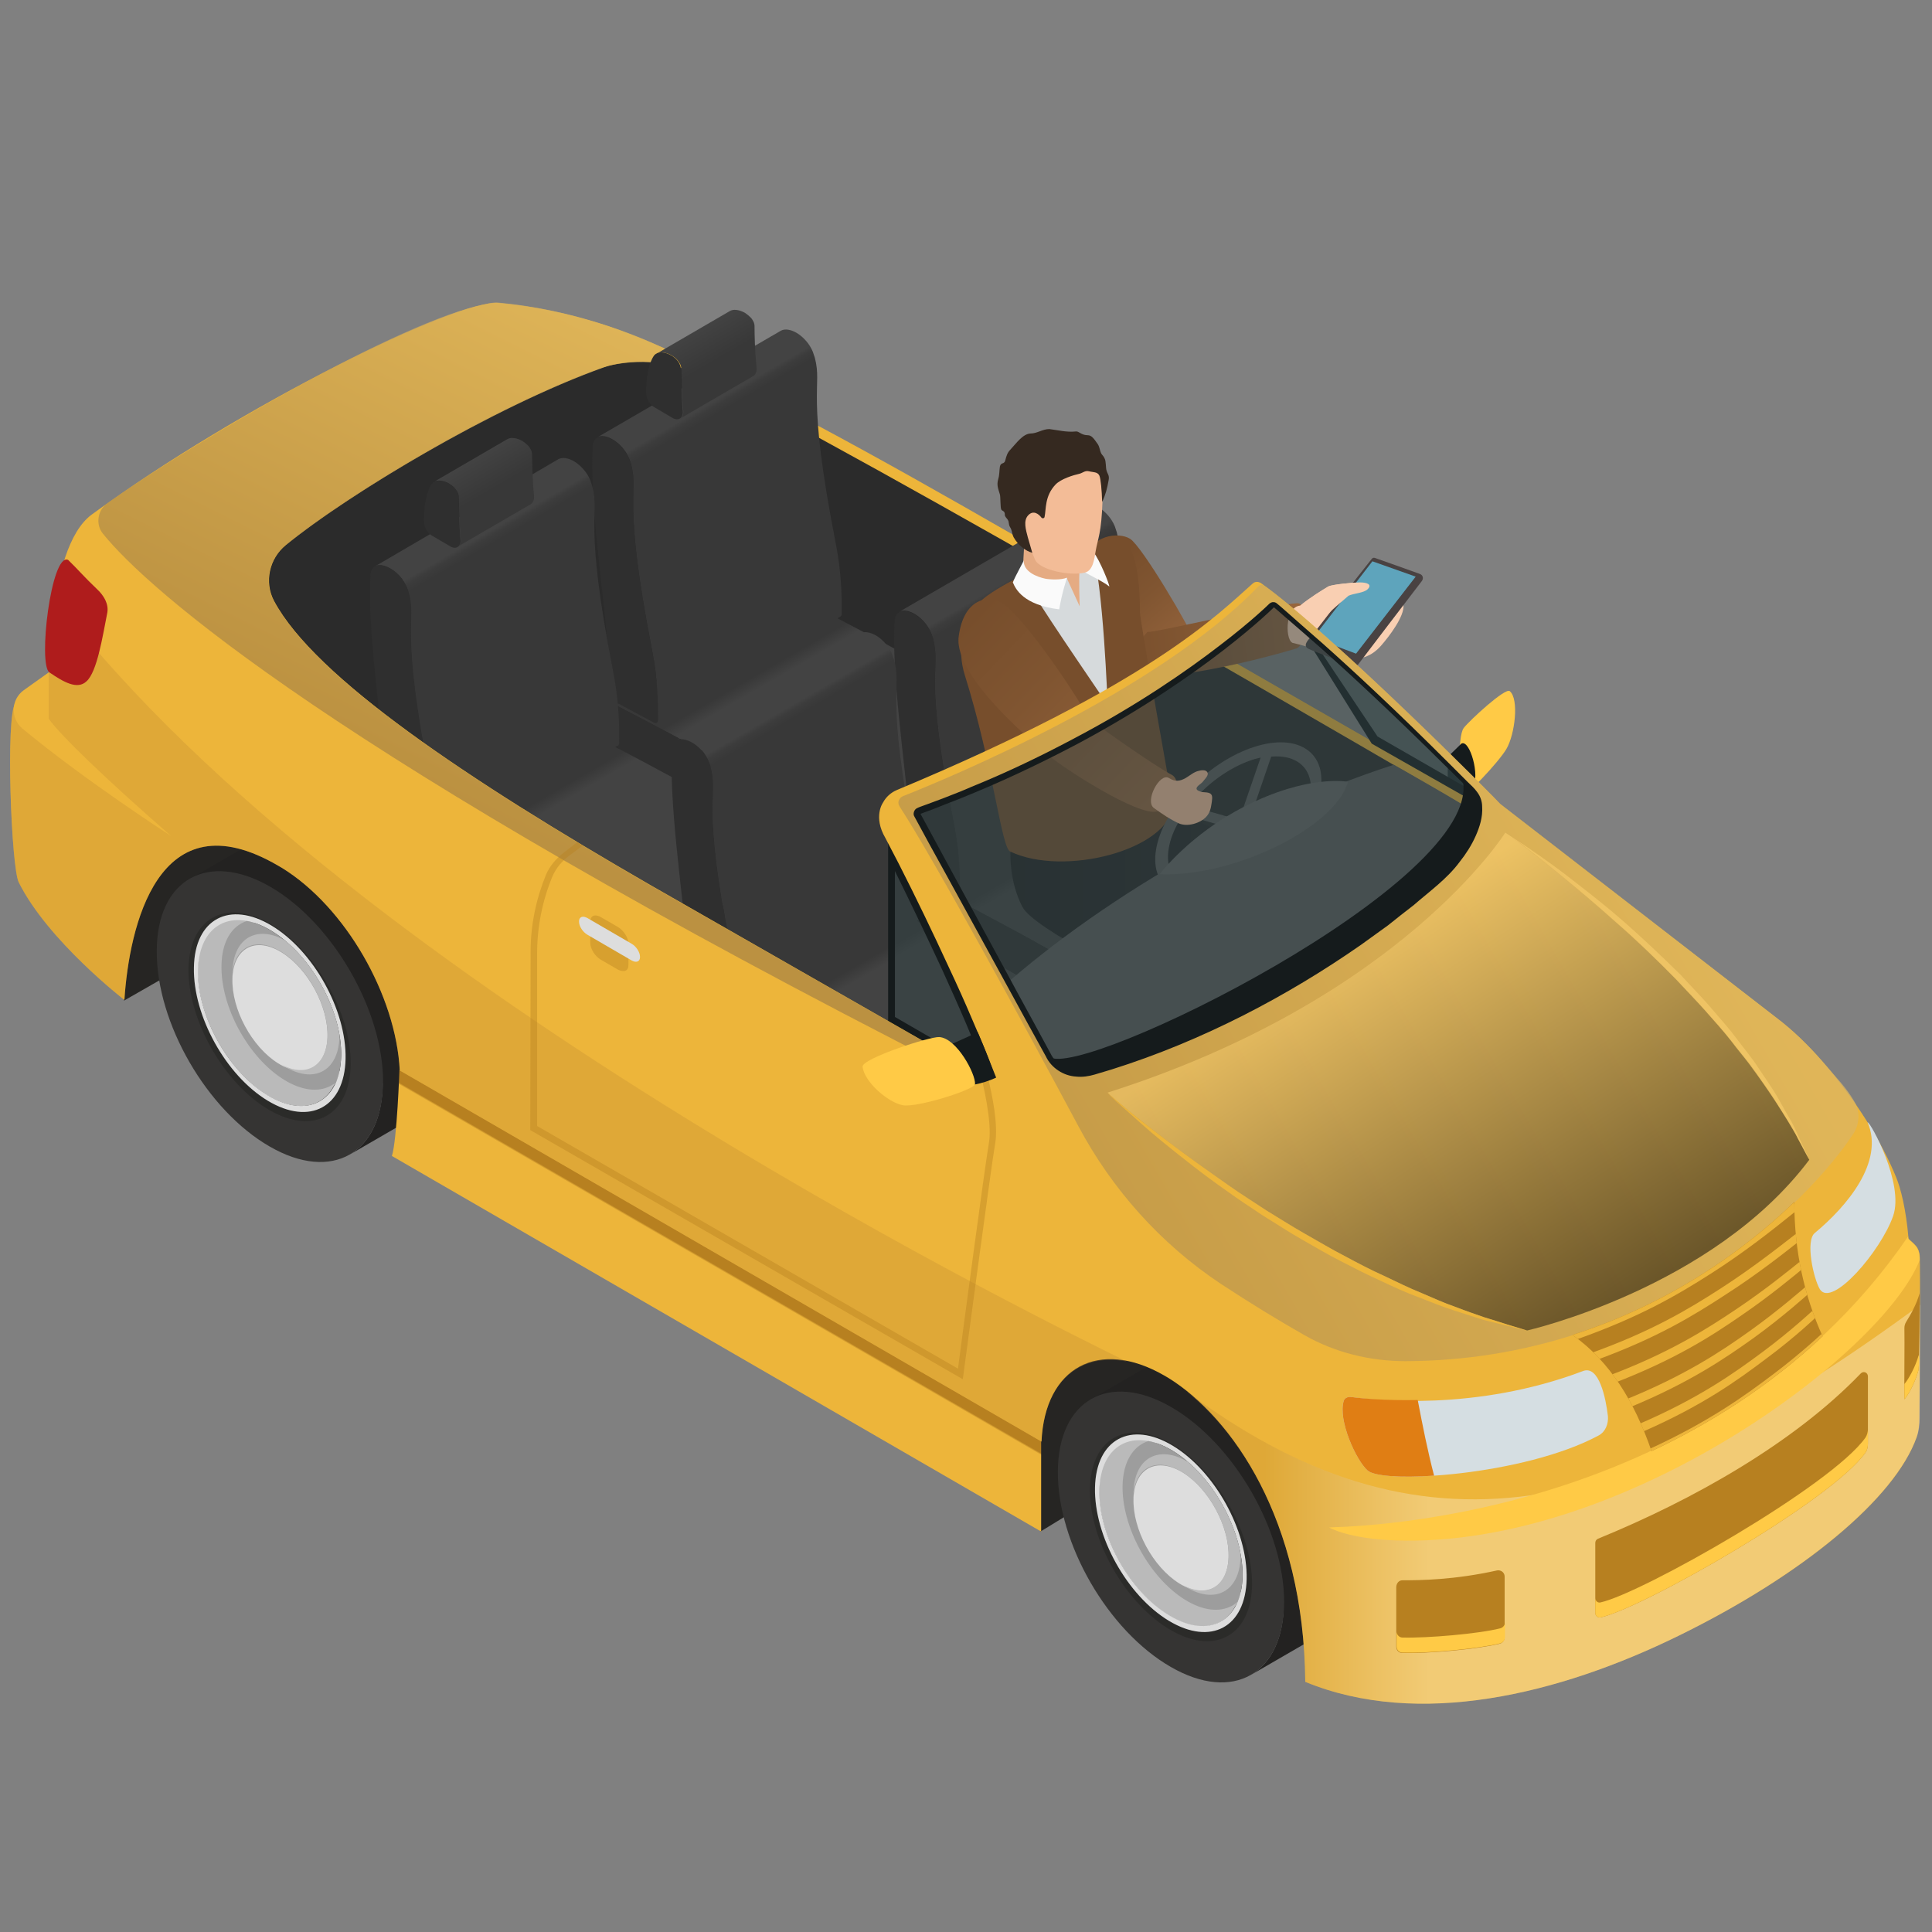 <?xml version="1.0" encoding="utf-8"?>
<!-- Generator: Adobe Illustrator 28.1.0, SVG Export Plug-In . SVG Version: 6.00 Build 0)  -->
<svg version="1.1" id="_x30_" xmlns="http://www.w3.org/2000/svg" xmlns:xlink="http://www.w3.org/1999/xlink" x="0px" y="0px"
	 viewBox="0 0 566.9 566.9" style="enable-background:new 0 0 566.9 566.9;" xml:space="preserve">
<rect x="0" y="0" width="566.9" height="566.9" fill="#808080" stroke="none"/>
<style type="text/css">
	.st0{fill:#FFCA46;}
	.st1{fill:#151B1C;}
	.st2{fill:#262523;}
	.st3{enable-background:new    ;}
	.st4{fill:#232221;}
	.st5{fill:#353433;}
	.st6{opacity:0.5;fill:#232221;}
	.st7{fill:#BABABA;}
	.st8{fill:#DDDDDD;}
	.st9{clip-path:url(#SVGID_00000146474839237230539870000008893741192936657599_);enable-background:new    ;}
	.st10{fill:#9D9D9D;}
	.st11{fill:url(#SVGID_00000109718100071058432570000008755494215902763665_);}
	.st12{clip-path:url(#SVGID_00000016778010778015001490000017846012113798389914_);enable-background:new    ;}
	.st13{fill:#EDB53A;}
	.st14{opacity:0.5;fill:#334547;}
	.st15{fill:#2B2B2B;}
	.st16{fill:url(#SVGID_00000067927925222166492300000009848811438958184096_);}
	.st17{fill:#2F2F2F;}
	.st18{fill:url(#SVGID_00000003089333568618783420000015728713947195008907_);}
	.st19{fill:url(#SVGID_00000150791832622427346240000016896051318495466634_);}
	.st20{fill:url(#SVGID_00000039099941081031389690000002636620561384323982_);}
	.st21{fill:url(#SVGID_00000152264940062886952690000001150371279358872255_);}
	.st22{fill:url(#SVGID_00000169528899159394370580000006552773650081587123_);}
	.st23{fill:url(#SVGID_00000129927484316939840000000000927669527798724009_);}
	.st24{fill:url(#SVGID_00000132078593320315075600000011624533307983958191_);}
	.st25{fill:url(#SVGID_00000044143591960963841820000016068190123049038780_);}
	.st26{fill:url(#SVGID_00000031188417225253530350000007610375317460213146_);}
	.st27{fill:#E29C5D;}
	.st28{fill:#302B2B;}
	.st29{fill:url(#SVGID_00000166659183905493081520000015220039043452116662_);}
	.st30{fill:url(#SVGID_00000098930070543217536570000017864468633269505211_);}
	.st31{fill:url(#SVGID_00000103246232482970043310000004695269562842069692_);}
	.st32{fill:#F9CFB2;}
	.st33{fill:#494242;}
	.st34{fill:#5EA4BC;}
	.st35{fill:#774E2C;}
	.st36{fill:#D6DADC;}
	.st37{fill:#E5AB83;}
	.st38{fill:#FAFAFA;}
	.st39{fill:#5B5B5B;}
	.st40{fill:url(#SVGID_00000137108547267992915580000001231040066262117774_);}
	.st41{fill:#F4BD98;}
	.st42{fill:#F3BC97;}
	.st43{fill:#352920;}
	.st44{fill:#E19B5D;}
	.st45{fill:#656565;}
	.st46{fill:none;}
	.st47{opacity:0.7;fill:url(#SVGID_00000038413350363805602950000010479983473536686238_);}
	.st48{opacity:0.3;fill:url(#SVGID_00000036250827741199959070000008562376181020394137_);}
	.st49{opacity:0.4;fill:#B78020;}
	.st50{opacity:0.7;fill:url(#SVGID_00000057830411790318041760000010166422276423637693_);}
	.st51{fill:#B78020;}
	.st52{fill:#D5DEE2;}
	.st53{fill:#E07E14;}
	.st54{clip-path:url(#SVGID_00000022539713523131822480000004575437191042629811_);fill:#EDB53A;}
	.st55{fill:#AF1C1C;}
	.st56{opacity:0.5;fill:url(#SVGID_00000068653505796528558890000000758970448277236110_);}
	.st57{opacity:0.5;fill:#FFD473;}
</style>
<g>
	<path class="st0" d="M429.5,213.6c1.7-2.2,12.2-11.9,13.5-10.8c2.8,2.3,1.5,12.8-1,17c-2.3,3.9-12.4,14.6-12.8,13.3
		C428.4,230.7,427.5,216.3,429.5,213.6z"/>
	<path class="st1" d="M428.8,218.2l-4,3.9v7.8l7.2,3.8l0.1-2.8C434.4,228,431.3,216.8,428.8,218.2z"/>
	<path class="st2" d="M140.3,259.4c-13-15.4-29.8-24.7-45.9-35.9l-57.4,28c-6,3.5-4.2,30.7-0.6,42.1l35.3-20.2l22.9,51
		c16.1,1.3,36.5-22.1,55.8-51.2C147.2,268.4,144,263.7,140.3,259.4z"/>
	<path class="st2" d="M308.5,399.9c-6.2,3.6-7.1,39.5-3.2,49.5l32-19.6l27.8,51.7c25.8-6.8,103-168.5,109.2-172.1L308.5,399.9z"/>
	<g>
		<g>
			<g class="st3">
				<path class="st4" d="M124.9,282c-3.2-7.3-7.7-14.3-12.8-20.2c-4.4-5-9.3-9.2-14.5-12.2c-9.2-5.3-17.6-5.8-23.6-2.3l-18.3,10.6
					c6-3.5,14.4-3,23.6,2.3c5.2,3,10.1,7.2,14.5,12.2c5.2,5.9,9.6,12.9,12.8,20.2c3.6,8.2,5.8,16.9,5.7,24.9
					c0,10.5-3.7,17.8-9.7,21.3l18.3-10.6c6-3.5,9.6-10.8,9.7-21.3C130.6,298.9,128.5,290.2,124.9,282z"/>
				<path class="st5" d="M79.3,260.2C60.9,249.6,46,258.1,46,279.1c-0.1,21.1,14.7,46.7,33.1,57.3c18.3,10.6,33.2,2.1,33.3-19
					C112.4,296.4,97.6,270.8,79.3,260.2z"/>
			</g>
			<path class="st6" d="M79.2,271c-13.1-7.6-23.8-1.5-23.9,13.6c0,15.1,10.6,33.5,23.7,41.1c13.1,7.6,23.8,1.5,23.9-13.6
				C103,297,92.4,278.6,79.2,271z"/>
			<g class="st3">
				<path class="st7" d="M68.4,269.5l0.9-0.1l6,0.7c0,0,1.3,0.2,0.4,0.4c-4.3,1.2-7.2,5.4-7.4,12c-0.2,11.3,7.5,25.2,17.3,31.1
					c5.9,3.6,11.3,3.4,14.6,0.2c0.7-0.6-0.4,1.6-0.4,1.6l-2,3.5c-3.5,6.3-10.9,7.6-19.3,2.5c-11.6-7-20.7-23.5-20.5-36.8
					C58.3,275.1,61.4,269.3,68.4,269.5z"/>
				<g>
					<path class="st8" d="M79.7,271.6c12.3,7.4,22,24.9,21.7,39.1c-0.3,14.2-10.5,19.7-22.8,12.3c-12.3-7.4-22-24.9-21.7-39.1
						C57.1,269.6,67.4,264.2,79.7,271.6z M79.6,273.1c-11.6-7-21.2-1.8-21.5,11.5c-0.3,13.4,8.9,29.9,20.5,36.8
						c11.6,7,21.2,1.8,21.5-11.5C100.4,296.5,91.2,280.1,79.6,273.1L79.6,273.1z"/>
				</g>
			</g>
			<g>
				<defs>
					<path id="SVGID_1_" d="M79.6,273.1c-11.6-7-21.2-1.8-21.5,11.5c-0.3,13.4,8.9,29.9,20.5,36.8c11.6,7,21.2,1.8,21.5-11.5
						C100.4,296.5,91.2,280.1,79.6,273.1z"/>
				</defs>
				<clipPath id="SVGID_00000142867767096733119480000002827427923580150689_">
					<use xlink:href="#SVGID_1_"  style="overflow:visible;"/>
				</clipPath>
				<g style="clip-path:url(#SVGID_00000142867767096733119480000002827427923580150689_);enable-background:new    ;">
					<path class="st10" d="M84.7,272.7c10.5,6.5,18.7,21.6,18.3,33.8c-0.4,12.2-9.2,16.8-19.7,10.3c-10.5-6.5-18.7-21.6-18.3-33.8
						C65.3,270.8,74.2,266.2,84.7,272.7z"/>
					<path class="st8" d="M82.7,279.5c7.7,4.8,13.7,15.9,13.4,24.9c-0.3,9-6.8,12.4-14.5,7.6c-7.7-4.8-13.7-15.9-13.4-24.9
						C68.5,278.1,75,274.7,82.7,279.5z"/>
					<path class="st7" d="M68.2,285.3c0-0.1,0-0.2,0-0.3c0.3-9,6.1-13,13.5-10c0.9,0.4,1.8,0.9,2.8,1.4c4.9,3.1,9.3,8.4,12,14.3
						c2.1,4.5,3.2,9.3,3.1,13.6c-0.3,10.1-7.6,13.9-16.3,8.5l-1.7-1c7.7,4.8,14.2,1.4,14.5-7.6c0.1-3.9-0.9-8.1-2.8-12.1
						c-2.4-5.3-6.3-10-10.7-12.8c-0.8-0.5-1.7-0.9-2.5-1.3c-6.6-2.7-11.8,0.9-12,8.9C68.2,287.3,68.2,285.3,68.2,285.3z"/>
				</g>
			</g>
		</g>
	</g>
	
		<linearGradient id="SVGID_00000180336232078054891320000000255944336399700108_" gradientUnits="userSpaceOnUse" x1="216.986" y1="372.035" x2="206.446" y2="390.29">
		<stop  offset="0.133" style="stop-color:#B78020"/>
		<stop  offset="0.158" style="stop-color:#EDB53A"/>
	</linearGradient>
	<path style="fill:url(#SVGID_00000180336232078054891320000000255944336399700108_);" d="M272.4,381.6l-114.8-67.8l-40.4,0.2
		c0,0-0.7,20.4-2.2,25.2l190.5,110.2v-27.2L272.4,381.6z"/>
	<g>
		<g>
			<g class="st3">
				<path class="st4" d="M389.3,434.7c-3.2-7.3-7.7-14.3-12.8-20.2c-4.4-5-9.3-9.2-14.5-12.2c-9.2-5.3-17.6-5.8-23.6-2.3l-18.3,10.6
					c6-3.5,14.4-3,23.6,2.3c5.2,3,10.1,7.2,14.5,12.2c5.2,5.9,9.6,12.9,12.8,20.2c3.6,8.2,5.8,16.9,5.7,24.9
					c0,10.5-3.7,17.8-9.7,21.3l18.3-10.6c6-3.5,9.6-10.8,9.7-21.3C395,451.5,392.9,442.9,389.3,434.7z"/>
				<path class="st5" d="M343.7,412.9c-18.3-10.6-33.2-2.1-33.3,18.9c-0.1,21.1,14.7,46.7,33.1,57.3c18.3,10.6,33.2,2.1,33.3-19
					C376.8,449.1,362,423.5,343.7,412.9z"/>
			</g>
			<path class="st6" d="M343.7,423.6c-13.1-7.6-23.8-1.5-23.9,13.6c0,15.1,10.6,33.5,23.7,41.1c13.1,7.6,23.8,1.5,23.9-13.6
				C367.4,449.6,356.8,431.2,343.7,423.6z"/>
			<g class="st3">
				<path class="st7" d="M332.9,422.2l0.9-0.1l6,0.7c0,0,1.3,0.2,0.4,0.4c-4.3,1.2-7.2,5.4-7.4,12c-0.2,11.3,7.5,25.2,17.3,31.1
					c5.9,3.6,11.3,3.4,14.6,0.2c0.7-0.6-0.4,1.6-0.4,1.6l-2,3.5c-3.5,6.3-10.9,7.6-19.3,2.5c-11.6-7-20.7-23.5-20.5-36.8
					C322.8,427.8,325.9,421.9,332.9,422.2z"/>
				<g>
					<path class="st8" d="M344.1,424.2c12.3,7.4,22,24.9,21.7,39.1c-0.3,14.2-10.5,19.7-22.8,12.3c-12.3-7.4-22-24.9-21.7-39.1
						C321.6,422.3,331.8,416.8,344.1,424.2z M344.1,425.7c-11.6-7-21.2-1.8-21.5,11.5c-0.3,13.4,8.9,29.9,20.5,36.8
						c11.6,7,21.2,1.8,21.5-11.5C364.8,449.2,355.7,432.7,344.1,425.7L344.1,425.7z"/>
				</g>
			</g>
			<g>
				<defs>
					<path id="SVGID_00000172399797462009526820000000579796141619525002_" d="M344.1,425.7c-11.6-7-21.2-1.8-21.5,11.5
						c-0.3,13.4,8.9,29.9,20.5,36.8c11.6,7,21.2,1.8,21.5-11.5C364.8,449.2,355.7,432.7,344.1,425.7z"/>
				</defs>
				<clipPath id="SVGID_00000006682783428874527350000009307101978392220067_">
					<use xlink:href="#SVGID_00000172399797462009526820000000579796141619525002_"  style="overflow:visible;"/>
				</clipPath>
				<g style="clip-path:url(#SVGID_00000006682783428874527350000009307101978392220067_);enable-background:new    ;">
					<path class="st10" d="M349.1,425.3c10.5,6.5,18.7,21.6,18.3,33.8c-0.4,12.2-9.2,16.8-19.7,10.3c-10.5-6.5-18.7-21.6-18.3-33.8
						C329.8,423.5,338.6,418.8,349.1,425.3z"/>
					<path class="st8" d="M347.1,432.1c7.7,4.8,13.7,15.9,13.4,24.9c-0.3,9-6.8,12.4-14.5,7.6c-7.7-4.8-13.7-15.9-13.4-24.9
						C332.9,430.8,339.4,427.4,347.1,432.1z"/>
					<path class="st7" d="M332.6,438c0-0.1,0-0.2,0-0.3c0.3-9,6.1-13,13.5-10c0.9,0.4,1.8,0.9,2.8,1.4c4.9,3.1,9.3,8.4,12,14.3
						c2.1,4.5,3.2,9.3,3.1,13.6c-0.3,10.1-7.6,13.9-16.3,8.5l-1.7-1c7.7,4.8,14.2,1.4,14.5-7.6c0.1-3.9-0.9-8.1-2.8-12.1
						c-2.4-5.3-6.3-10-10.7-12.8c-0.8-0.5-1.7-0.9-2.5-1.3c-6.6-2.7-11.8,0.9-12,8.9C332.6,440,332.6,438,332.6,438z"/>
				</g>
			</g>
		</g>
	</g>
	<path class="st13" d="M431.8,234.3l-99-56.9c-48-27.7-84.4-49-124.6-68.9c-11.7-5.8-24.3-11.6-36.9-14.9
		c-7.4-1.9-14.7-2.3-20.9-2.3c-16.5,0.2-92.2,78-92.2,78l31.9,49.8l133.8,85l119.3,40.7l82.7-45.6l15.7-37.1L431.8,234.3z"/>
	<g>
		<path class="st14" d="M381.3,182.4l22.7,35.1l29,16.6C431.3,227.2,381.3,182.4,381.3,182.4z"/>
		<path class="st1" d="M383,182.7l-5.4-4.5l24.9,40l2.1,1.2c0,0,27.8,15.8,27.8,15.8c0.3,0.2,0.7,0.2,1,0.1c0.6-0.2,1-0.9,0.8-1.5
			C432.4,228.1,383,182.7,383,182.7z M404.2,216.1l-20.1-30.1c0,0,45.1,41,46.7,45.4L404.2,216.1z"/>
	</g>
	<path class="st15" d="M428.1,235.6c0,0-180.2-105.4-223.6-125.8c-9.1-4.3-19.4-4.8-28.9-1.6c-33.2,11.5-77.3,38.1-95.5,53
		c-4.8,4-6.4,10.9-3.5,16.4c12,22.6,57,52.5,110.1,83.2l99.3,56.7c0.3,0.2,25.6-0.1,30.5-1.4c46.8-12.6,108.3-52,113.8-73.9
		L428.1,235.6z"/>
	
		<linearGradient id="SVGID_00000093176436562852844650000005670131269821794205_" gradientUnits="userSpaceOnUse" x1="220.626" y1="183.479" x2="254.151" y2="241.546">
		<stop  offset="0.197" style="stop-color:#383838"/>
		<stop  offset="0.256" style="stop-color:#434343"/>
	</linearGradient>
	<path style="fill:url(#SVGID_00000093176436562852844650000005670131269821794205_);" d="M291.8,214.2c-0.2-1-0.5-2-0.9-3.1
		c-0.1-0.2-0.2-0.4-0.3-0.7c-0.7-1.6-1.6-2.9-2.7-4.2c-2.3-2.7-5.5-4.8-9.3-6.9c-2.3-1.3-4.8-2.7-7.5-4.2c-6.9-4-28.7-15.5-35.6-19
		c-0.7-0.4-1.3-0.4-1.8-0.1l-53.9,31.3c0.5-0.3,1.1-0.3,1.8,0.1c6.9,3.6,28.7,15.1,35.6,19c2.7,1.5,5.2,2.9,7.5,4.2
		c3.8,2.2,7,4.3,9.3,6.9c1.1,1.3,2,2.6,2.7,4.2c0.1,0.2,0.2,0.4,0.3,0.7c0.4,1.1,0.7,2.1,0.9,3.1c0.7,3.3-0.2,5.5-1.9,6.5l53.9-31.3
		C291.6,219.7,292.4,217.5,291.8,214.2z"/>
	<path class="st17" d="M237.9,245.5c-0.2-1-0.5-2-0.9-3.1c-2.1-5.3-6.5-8.5-12.3-11.8c-2.3-1.3-4.8-2.7-7.5-4.2
		c-6.9-4-28.7-15.5-35.6-19c-1.4-0.7-2.5-0.1-2.6,1.5c-0.4,9.2,3.8,13.8,9.6,17.1c4.7,2.7,14.6,7.1,19.5,9.9
		c8.9,5.1,16.6,11,21,14.6c0.5,0.4,1,0.7,1.5,1C235.2,254.1,239.1,251.5,237.9,245.5z"/>
	
		<linearGradient id="SVGID_00000029038210435585777350000002272306135016458126_" gradientUnits="userSpaceOnUse" x1="192.784" y1="118.155" x2="233.467" y2="188.619">
		<stop  offset="9.852219e-02" style="stop-color:#434343"/>
		<stop  offset="0.116" style="stop-color:#3C3C3C"/>
		<stop  offset="0.143" style="stop-color:#383838"/>
	</linearGradient>
	<path style="fill:url(#SVGID_00000029038210435585777350000002272306135016458126_);" d="M245.2,159.3c-8.8-45-3.8-45.5-6.1-54.3
		c-0.2-0.6-0.4-1.2-0.6-1.8c-0.5-1.2-1.2-2.3-2-3.2c-0.8-0.9-1.7-1.7-2.7-2.3c-1.7-1-3.4-1.3-4.6-0.7l-53.9,31.3
		c1.1-0.7,2.9-0.3,4.6,0.7c1,0.6,1.9,1.4,2.7,2.3c0.8,0.9,1.5,2,2,3.2c0.2,0.6,0.5,1.2,0.6,1.8c2.3,8.8-2.7,9.2,6.1,54.3
		c1.8,9,1.8,16.4,1.8,20.7c0,0.4-0.2,0.7-0.4,0.9l53.9-31.3c0.2-0.1,0.4-0.4,0.4-0.9C247,175.7,247,168.3,245.2,159.3z"/>
	<path class="st17" d="M191.3,190.6c-8.8-45-3.8-45.5-6.1-54.3c-0.8-3.1-2.9-5.8-5.4-7.2c-2.8-1.6-5.7-1.5-5.9,2
		c-0.9,15.3,2.8,40,4.3,56.9c0.5,5.5,1.3,11.1,1.1,15.6c0,0.9,0.6,1.9,1.3,2.4l11.2,6c0.7,0.4,1.3,0.1,1.3-0.8
		C193.1,207,193.1,199.6,191.3,190.6z"/>
	<g class="st3">
		
			<linearGradient id="SVGID_00000062880767094732204510000006636841837029007294_" gradientUnits="userSpaceOnUse" x1="203.69" y1="97.172" x2="213.746" y2="114.59">
			<stop  offset="0" style="stop-color:#434343"/>
			<stop  offset="8.525018e-02" style="stop-color:#414141"/>
			<stop  offset="0.532" style="stop-color:#383838"/>
		</linearGradient>
		<path style="fill:url(#SVGID_00000062880767094732204510000006636841837029007294_);" d="M221.4,95.8c0-0.5-0.1-1-0.3-1.4
			c-0.2-0.4-0.5-0.9-0.8-1.2c-0.5-0.5-1.1-1-1.7-1.4c-1.6-0.9-3.4-1.2-4.5-0.5l-21.5,12.5c1.1-0.7,3-0.4,4.5,0.5
			c0.6,0.4,1.2,0.8,1.7,1.4c0.3,0.4,0.6,0.8,0.8,1.2c0.2,0.4,0.3,0.9,0.3,1.4c0.1,2.5,0.1,7.2,0.6,12.1c0.1,1.2-0.2,2-0.9,2.4
			l21.5-12.5c0.6-0.4,1-1.2,0.9-2.4C221.5,103,221.4,98.3,221.4,95.8z"/>
		<path class="st17" d="M199.8,108.3c-0.1-1.7-1.3-3.1-2.8-4c-1.9-1.1-4.1-1.3-5.1,0c-1.8,2.3-2.4,7.8-2.3,11.3
			c0.1,1.5,1.1,3.2,2.4,3.9l5.3,3.1c1.8,1.1,3.3,0,3-2.2C199.9,115.5,199.9,110.8,199.8,108.3z"/>
	</g>
	
		<linearGradient id="SVGID_00000116924815910612206190000000992410599267097489_" gradientUnits="userSpaceOnUse" x1="155.367" y1="221.156" x2="188.892" y2="279.223">
		<stop  offset="0.197" style="stop-color:#383838"/>
		<stop  offset="0.256" style="stop-color:#434343"/>
	</linearGradient>
	<path style="fill:url(#SVGID_00000116924815910612206190000000992410599267097489_);" d="M226.5,251.9c-0.2-1-0.5-2-0.9-3.1
		c-0.1-0.2-0.2-0.4-0.3-0.7c-0.7-1.6-1.6-2.9-2.7-4.2c-2.3-2.7-5.5-4.8-9.3-6.9c-2.3-1.3-4.8-2.7-7.5-4.2c-6.9-4-28.7-15.5-35.6-19
		c-0.7-0.4-1.3-0.4-1.8-0.1l-53.9,31.3c0.5-0.3,1.1-0.3,1.8,0.1c6.9,3.6,28.7,15.1,35.6,19c2.7,1.5,5.2,2.9,7.5,4.2
		c3.8,2.2,7,4.3,9.3,6.9c1.1,1.3,2,2.6,2.7,4.2c0.1,0.2,0.2,0.4,0.3,0.7c0.4,1.1,0.7,2.1,0.9,3.1c0.7,3.3-0.2,5.5-1.9,6.5l53.9-31.3
		C226.3,257.4,227.2,255.1,226.5,251.9z"/>
	<path class="st17" d="M172.6,283.2c-0.2-1-0.5-2-0.9-3.1c-2.1-5.3-6.5-8.5-12.3-11.8c-2.3-1.3-4.8-2.7-7.5-4.2
		c-6.9-4-28.7-15.5-35.6-19c-1.4-0.7-2.5-0.1-2.6,1.5c-0.4,9.2,3.8,13.8,9.6,17.1c4.7,2.7,14.6,7.1,19.5,9.9
		c8.9,5.1,16.6,11,21,14.6c0.5,0.4,1,0.7,1.5,1C170,291.8,173.8,289.2,172.6,283.2z"/>
	
		<linearGradient id="SVGID_00000173865036253709414190000013479889206609903287_" gradientUnits="userSpaceOnUse" x1="127.525" y1="155.833" x2="168.208" y2="226.297">
		<stop  offset="9.852219e-02" style="stop-color:#434343"/>
		<stop  offset="0.116" style="stop-color:#3C3C3C"/>
		<stop  offset="0.143" style="stop-color:#383838"/>
	</linearGradient>
	<path style="fill:url(#SVGID_00000173865036253709414190000013479889206609903287_);" d="M179.9,197c-8.8-45-3.8-45.5-6.1-54.3
		c-0.2-0.6-0.4-1.2-0.6-1.8c-0.5-1.2-1.2-2.3-2-3.2c-0.8-0.9-1.7-1.7-2.7-2.3c-1.7-1-3.4-1.3-4.6-0.7L110,166.2
		c1.1-0.7,2.9-0.3,4.6,0.7c1,0.6,1.9,1.4,2.7,2.3c0.8,0.9,1.5,2,2,3.2c0.2,0.6,0.5,1.2,0.6,1.8c2.3,8.8-2.7,9.2,6.1,54.3
		c1.8,9,1.8,16.4,1.8,20.7c0,0.4-0.2,0.7-0.4,0.9l53.9-31.3c0.2-0.1,0.4-0.4,0.4-0.9C181.7,213.4,181.7,206,179.9,197z"/>
	<path class="st17" d="M126.1,228.3c-8.8-45-3.8-45.5-6.1-54.3c-0.8-3.1-2.9-5.8-5.4-7.2c-2.8-1.6-5.7-1.5-5.9,2
		c-0.9,15.3,2.8,40,4.3,56.9c0.5,5.5,1.3,11.1,1.1,15.6c0,0.9,0.6,1.9,1.3,2.4l11.2,6c0.7,0.4,1.3,0.1,1.3-0.8
		C127.9,244.7,127.8,237.3,126.1,228.3z"/>
	<g class="st3">
		
			<linearGradient id="SVGID_00000090976364508876062520000005153855720645591706_" gradientUnits="userSpaceOnUse" x1="138.43" y1="134.85" x2="148.486" y2="152.267">
			<stop  offset="0" style="stop-color:#434343"/>
			<stop  offset="8.525018e-02" style="stop-color:#414141"/>
			<stop  offset="0.532" style="stop-color:#383838"/>
		</linearGradient>
		<path style="fill:url(#SVGID_00000090976364508876062520000005153855720645591706_);" d="M156.1,133.4c0-0.5-0.1-1-0.3-1.4
			c-0.2-0.4-0.5-0.9-0.8-1.2c-0.5-0.5-1.1-1-1.7-1.4c-1.6-0.9-3.4-1.2-4.5-0.5l-21.5,12.5c1.1-0.7,3-0.4,4.5,0.5
			c0.6,0.4,1.2,0.8,1.7,1.4c0.3,0.4,0.6,0.8,0.8,1.2c0.2,0.4,0.3,0.9,0.3,1.4c0.1,2.5,0.1,7.2,0.6,12.1c0.1,1.2-0.2,2-0.9,2.4
			l21.5-12.5c0.6-0.4,1-1.2,0.9-2.4C156.2,140.7,156.2,136,156.1,133.4z"/>
		<path class="st17" d="M134.6,146c-0.1-1.7-1.3-3.1-2.8-4c-1.9-1.1-4.1-1.3-5.1,0c-1.8,2.3-2.4,7.8-2.3,11.3
			c0.1,1.5,1.1,3.2,2.4,3.9l5.3,3.1c1.8,1.1,3.3,0,3-2.2C134.7,153.2,134.6,148.5,134.6,146z"/>
	</g>
	
		<linearGradient id="SVGID_00000062911625757140564150000006671395749051599509_" gradientUnits="userSpaceOnUse" x1="309.192" y1="234.613" x2="342.717" y2="292.679">
		<stop  offset="0.197" style="stop-color:#383838"/>
		<stop  offset="0.256" style="stop-color:#434343"/>
	</linearGradient>
	<path style="fill:url(#SVGID_00000062911625757140564150000006671395749051599509_);" d="M380.3,265.3c-0.2-1-0.5-2-0.9-3.1
		c-0.1-0.2-0.2-0.4-0.3-0.7c-0.7-1.6-1.6-2.9-2.7-4.2c-2.3-2.7-5.5-4.8-9.3-6.9c-2.3-1.3-4.8-2.7-7.5-4.2c-6.9-4-28.7-15.5-35.6-19
		c-0.7-0.4-1.3-0.4-1.8-0.1l-53.9,31.3c0.5-0.3,1.1-0.3,1.8,0.1c6.9,3.6,28.7,15.1,35.6,19c2.7,1.5,5.2,2.9,7.5,4.2
		c3.8,2.2,7,4.3,9.3,6.9c1.1,1.2,2,2.6,2.7,4.2c0.1,0.2,0.2,0.4,0.3,0.7c0.4,1.1,0.7,2.1,0.9,3.1c0.7,3.3-0.2,5.5-1.9,6.5l53.9-31.3
		C380.1,270.9,381,268.6,380.3,265.3z"/>
	<path class="st17" d="M326.5,296.6c-0.2-1-0.5-2-0.9-3.1c-2.1-5.3-6.5-8.5-12.3-11.8c-2.3-1.3-4.8-2.7-7.5-4.2
		c-6.9-4-28.7-15.5-35.6-19c-1.4-0.7-2.5-0.1-2.6,1.5c-0.4,9.2,3.8,13.8,9.6,17.1c4.7,2.7,14.6,7.1,19.5,9.9
		c8.9,5.1,16.6,11,21,14.6c0.5,0.4,1,0.7,1.5,1C323.8,305.3,327.7,302.6,326.5,296.6z"/>
	
		<linearGradient id="SVGID_00000104699972845970795540000013037764600419029163_" gradientUnits="userSpaceOnUse" x1="281.351" y1="169.289" x2="322.033" y2="239.753">
		<stop  offset="9.852219e-02" style="stop-color:#434343"/>
		<stop  offset="0.116" style="stop-color:#3C3C3C"/>
		<stop  offset="0.143" style="stop-color:#383838"/>
	</linearGradient>
	<path style="fill:url(#SVGID_00000104699972845970795540000013037764600419029163_);" d="M333.8,210.5c-8.8-45-3.8-45.5-6.1-54.3
		c-0.2-0.6-0.4-1.2-0.6-1.8c-0.5-1.2-1.2-2.3-2-3.2c-0.8-0.9-1.7-1.7-2.7-2.3c-1.7-1-3.4-1.3-4.6-0.7l-53.9,31.3
		c1.1-0.7,2.9-0.3,4.6,0.7c1,0.6,1.9,1.4,2.7,2.3c0.8,0.9,1.5,2,2,3.2c0.2,0.6,0.5,1.2,0.6,1.8c2.3,8.8-2.7,9.2,6.1,54.3
		c1.8,9,1.8,16.4,1.8,20.7c0,0.4-0.2,0.7-0.4,0.9l53.9-31.3c0.2-0.1,0.4-0.4,0.4-0.9C335.6,226.8,335.5,219.5,333.8,210.5z"/>
	<path class="st17" d="M279.9,241.8c-8.8-45-3.8-45.5-6.1-54.3c-0.8-3.1-2.9-5.8-5.4-7.2c-2.8-1.6-5.7-1.5-5.9,2
		c-0.9,15.3,2.8,40,4.3,56.9c0.5,5.5,1.3,11.1,1.1,15.6c0,0.9,0.6,1.9,1.3,2.4l11.2,6c0.7,0.4,1.3,0.1,1.3-0.8
		C281.7,258.1,281.7,250.8,279.9,241.8z"/>
	
		<linearGradient id="SVGID_00000157293443127528721500000009476659714234893241_" gradientUnits="userSpaceOnUse" x1="243.933" y1="272.29" x2="277.458" y2="330.357">
		<stop  offset="0.197" style="stop-color:#383838"/>
		<stop  offset="0.256" style="stop-color:#434343"/>
	</linearGradient>
	<path style="fill:url(#SVGID_00000157293443127528721500000009476659714234893241_);" d="M315.1,303c-0.2-1-0.5-2-0.9-3.1
		c-0.1-0.2-0.2-0.4-0.3-0.7c-0.7-1.6-1.6-2.9-2.7-4.2c-2.3-2.7-5.5-4.8-9.3-6.9c-2.3-1.3-4.8-2.7-7.5-4.2c-6.9-4-28.7-15.5-35.6-19
		c-0.7-0.4-1.3-0.4-1.8-0.1L203.1,296c0.5-0.3,1.1-0.3,1.8,0.1c6.9,3.6,28.7,15.1,35.6,19c2.7,1.5,5.2,2.9,7.5,4.2
		c3.8,2.2,7,4.3,9.3,6.9c1.1,1.2,2,2.6,2.7,4.2c0.1,0.2,0.2,0.4,0.3,0.7c0.4,1.1,0.7,2.1,0.9,3.1c0.7,3.3-0.2,5.5-1.9,6.5l53.9-31.3
		C314.9,308.5,315.7,306.3,315.1,303z"/>
	<path class="st17" d="M261.2,334.3c-0.2-1-0.5-2-0.9-3.1c-2.1-5.3-6.5-8.5-12.3-11.8c-2.3-1.3-4.8-2.7-7.5-4.2
		c-6.9-4-28.7-15.5-35.6-19c-1.4-0.7-2.5-0.1-2.6,1.5c-0.4,9.2,3.8,13.8,9.6,17.1c4.7,2.7,14.6,7.1,19.5,9.9
		c8.9,5.1,16.6,11,21,14.6c0.5,0.4,1,0.7,1.5,1C258.5,342.9,262.4,340.3,261.2,334.3z"/>
	
		<linearGradient id="SVGID_00000120550038181363383430000012360990732545263242_" gradientUnits="userSpaceOnUse" x1="216.091" y1="206.966" x2="256.774" y2="277.43">
		<stop  offset="9.852219e-02" style="stop-color:#434343"/>
		<stop  offset="0.116" style="stop-color:#3C3C3C"/>
		<stop  offset="0.143" style="stop-color:#383838"/>
	</linearGradient>
	<path style="fill:url(#SVGID_00000120550038181363383430000012360990732545263242_);" d="M268.5,248.1c-8.8-45-3.8-45.5-6.1-54.3
		c-0.2-0.6-0.4-1.2-0.6-1.8c-0.5-1.2-1.2-2.3-2-3.2c-0.8-0.9-1.7-1.7-2.7-2.3c-1.7-1-3.4-1.3-4.6-0.7l-53.9,31.3
		c1.1-0.7,2.9-0.3,4.6,0.7c1,0.6,1.9,1.4,2.7,2.3c0.8,0.9,1.5,2,2,3.2c0.3,0.6,0.5,1.2,0.6,1.8c2.3,8.8-2.7,9.2,6.1,54.3
		c1.8,9,1.8,16.4,1.8,20.7c0,0.4-0.2,0.7-0.4,0.9l53.9-31.3c0.2-0.1,0.4-0.4,0.4-0.9C270.3,264.5,270.3,257.1,268.5,248.1z"/>
	<path class="st17" d="M214.6,279.4c-8.8-45-3.8-45.5-6.1-54.3c-0.8-3.1-2.9-5.8-5.4-7.2c-2.8-1.6-5.7-1.5-5.9,2
		c-0.9,15.3,2.8,40,4.3,56.9c0.5,5.5,1.3,11.1,1.1,15.6c0,0.9,0.6,1.9,1.3,2.4l11.2,6c0.7,0.4,1.3,0.1,1.3-0.8
		C216.4,295.8,216.4,288.4,214.6,279.4z"/>
	<g>
		<g>
			<g>
				<g>
					<g id="_x37__1_">
						<path class="st27" d="M370.8,324.2c0,0,0,1-0.1,1.5c0.2,1.1,0.2,3.5,1.2,4.3c2.4,1.8,4.4,2,7,3.8c1.9,1.3,4.8,3.6,7.1,4.1
							c2.3,0.6,5.7,0.9,8.1,0.5c3.1-0.6,6.3-2.5,6.3-5.3c0-2.1-0.4-2.8-0.6-2.9c-1.7-1-9.4-1.3-12.9-2.6c-3.6-1.4-7.3-2.6-10.8-4.2
							C374.4,322.7,370,321,370.8,324.2z"/>
					</g>
				</g>
				<g>
					<path class="st28" d="M382.7,306.8c0.2,1.4,0.4,2.8,0.6,4.2c0.5,3.4,1,7,2.7,9.9c1.8,3.1,17.1,6,13.4,11.6
						c-0.4,0.6-1,1-1.7,1.4c-3.9,2.1-8.6,2.3-12.5,0.5c-3.2-1.5-5.7-4.1-9-5.3c-1.3-0.4-2.7-0.7-3.8-1.5c-3.1-2.3-1.7-7.2-1.6-11.2
						c0-2.2-0.5-4.3-1.1-6.4L382.7,306.8z"/>
				</g>
			</g>
			<g>
				<g>
					<g id="_x37__2_">
						<path class="st27" d="M347.1,340.7c0,0,0,1-0.1,1.5c0.2,1.1,0.2,3.5,1.2,4.3c2.4,1.8,4.4,2,7,3.8c1.9,1.3,4.8,3.6,7.1,4.1
							c2.3,0.6,5.7,0.9,8.1,0.5c3.1-0.6,6.3-2.5,6.3-5.3c0-2.1-0.4-2.8-0.6-2.9c-1.7-1-9.4-1.3-12.9-2.6c-3.6-1.4-7.3-2.6-10.8-4.2
							C350.8,339.2,346.3,337.5,347.1,340.7z"/>
					</g>
				</g>
				<g>
					<path class="st28" d="M359,323.3c0.2,1.4,0.4,2.8,0.6,4.2c0.5,3.4,1,7,2.7,9.9c1.8,3.1,17.1,6,13.4,11.6c-0.4,0.6-1,1-1.7,1.4
						c-3.9,2.1-8.6,2.3-12.5,0.5c-3.2-1.5-5.7-4.1-9-5.3c-1.3-0.4-2.7-0.7-3.8-1.5c-3.1-2.3-1.7-7.2-1.6-11.2c0-2.2-0.5-4.3-1.1-6.4
						L359,323.3z"/>
				</g>
			</g>
			
				<linearGradient id="SVGID_00000153682441126732620280000014901236053457466251_" gradientUnits="userSpaceOnUse" x1="297.898" y1="289.65" x2="390.663" y2="289.65" gradientTransform="matrix(0.979 -4.590000e-02 0 1 4.743 10.136)">
				<stop  offset="0" style="stop-color:#202021"/>
				<stop  offset="0.849" style="stop-color:#28282A"/>
			</linearGradient>
			<path style="fill:url(#SVGID_00000153682441126732620280000014901236053457466251_);" d="M382.9,258.1
				c-18.1-13.4-33.6-16.2-41.3-23.1c-0.8-0.7-1.3-7.3-1.3-8.3c-0.8,1.2-1.5,3.5-2.3,5c-3.5,6.7-11,10.2-19.4,12.6
				c-7.1,2.1-15.5,4.3-22.1,5.5c0,1.3-0.3,9,3.5,16.3c3.4,6.6,35.8,22,41.2,25.2c1.9,1.2,5.5,46.7,5.5,46.7c1.8,4.9,15.6,2,15.2-2.8
				c0,0,3-46.1,2.2-55.6c-0.1-1.7-1-3.2-2.3-4.2c-4.6-3.4-8.7-7-18.7-13.2c-1.9-1.2-1.9-1.6,0.4-0.4c10.8,5.7,19.3,10.5,22.3,12.3
				c0.3,0.2,0.5,0.5,0.5,0.9l3.8,46.3c2.9,6.3,15.9,2.9,16-2.5l1.2-53.2C386.9,262.8,385.4,260,382.9,258.1z"/>
		</g>
	</g>
	
		<linearGradient id="SVGID_00000145036339395234546380000004870351909151458965_" gradientUnits="userSpaceOnUse" x1="324.584" y1="165.765" x2="349.142" y2="193.919">
		<stop  offset="0" style="stop-color:#774E2C"/>
		<stop  offset="0.384" style="stop-color:#805531"/>
		<stop  offset="1" style="stop-color:#98663E"/>
	</linearGradient>
	<path style="fill:url(#SVGID_00000145036339395234546380000004870351909151458965_);" d="M350.1,192.1c-1.6,1.4-1.6,4.9-3.5,3.8
		c-6.2-3.6-4.9,6.5-6.2,4c-4.2-7.7-22.4-29.2-21.6-35.5c1-7.5,9.5-8.4,12.8-6.3c3.5,2.2,17.6,26,19.9,31.9c0.3,0.9-1.9-5.7-1.1-2.5
		C351.2,190.8,352.9,189.8,350.1,192.1z"/>
	<g>
		
			<linearGradient id="SVGID_00000000222856101695447430000009706704177087432379_" gradientUnits="userSpaceOnUse" x1="314.22" y1="199.939" x2="373.998" y2="199.939" gradientTransform="matrix(0.994 -0.107 0.107 0.994 -9.69 26.363)">
			<stop  offset="0" style="stop-color:#774E2C"/>
			<stop  offset="0.384" style="stop-color:#805531"/>
			<stop  offset="1" style="stop-color:#98663E"/>
		</linearGradient>
		<path style="fill:url(#SVGID_00000000222856101695447430000009706704177087432379_);" d="M324.8,198.9c1.8,1.1,24.2,0.7,55.5-8.6
			c3.5-1,3.7-13.6,0.3-13.3c-6.6,0.3-43.1,9-43.9,8.4"/>
		<g>
			<path class="st32" d="M407.6,176.7c-1.4,0.4-5,1.9-6.5,2.6c0,0-9.3-1-8.4-1.9c0.9-1,2.9-2.6,2.9-2.6c1.5-0.7,4.5-0.8,5.6-1.9
				c1.5-1.5-0.4-2-2.2-2c-1.9,0-8.2,0.6-9.3,1.2c-1.8,1.1-5.3,3.2-8.2,5.6c-4.7,0.4-4.4,11-1.9,11c0.1,0,15.8,4.3,18.2,4.5
				c1.3,0.1,4.5-0.4,7.4-3.7c2.3-2.6,7-8.7,6.6-12C411.7,176.4,408.8,176.4,407.6,176.7z"/>
			<g>
				<path class="st33" d="M396.7,195.4c-2.7-1.1-11.3-4.3-12.7-5c-1.9-0.9-0.2-2.6,0.9-3.8c0.2-0.2,13.4-17.4,17.6-22.6
					c0.2-0.3,0.6-0.4,0.9-0.3c1.8,0.6,10.1,3.6,13.2,4.7c0.9,0.3,1.2,1.3,0.6,2.1c-3.9,5.1-16.6,21.7-18.7,24.5
					C398.1,195.4,397.3,195.6,396.7,195.4z"/>
				<polygon class="st34" points="385.4,187.1 402.7,164.7 415.4,169.2 397.9,191.8 				"/>
			</g>
			<path class="st32" d="M381.7,177.9c1.8,1.6,7.7,2.5,7.8,2.4c0.9-1,6.2-5.5,6.2-5.5c1.5-0.7,4.5-0.8,5.6-1.9c1.5-1.5-0.4-2-2.2-2
				c-1.9,0-8.2,0.6-9.3,1.2c-1.8,1.1-5.3,3.2-8.2,5.6C381.5,177.8,381.6,177.8,381.7,177.9z"/>
		</g>
	</g>
	<path class="st35" d="M334.5,179.8c0-7.3-0.7-19.4-5.5-21.6c-1.6-0.7-3.5-0.5-7.4,1.2l-1.2,0.5l-19.8,8.6
		c-3.8,1.9-9.4,4.9-12.2,7.3c-6.5,5.4-7.6,15.1-5.3,22.3c8.4,26.8,10.8,51.3,13.4,51.8c15.7,7.4,45.9-0.4,47.8-13.4
		C344.2,236.6,334.5,181.9,334.5,179.8z"/>
	<path class="st36" d="M303.6,174.7c1.1-0.6-4-5.7-3.1-6.1l19.8-8.6c3.5,11.6,4.7,46.8,4.7,46.8S307.3,181,303.6,174.7z"/>
	<path class="st37" d="M300.3,151.5c0,0.2,16.9-0.1,17.1,1.6c0.2,1.6,0.6,3.5,0.6,5.1c0.1,2.4,0.7,5.9,1.6,8.2
		c-0.7,0.4-2.8,0.8-2.8,0.8c-0.3,2.1,0,10.7,0,10.7l-3.8-8.3c0,0-7.2,4.3-9.3,3.7c-1.5-0.4-3.1-0.9-3.4-2.7c-0.1-0.5-0.1-1-0.2-1.5
		c-0.1-1.7,0.2-3.6,0.2-5.2C300.5,159.7,301,155.3,300.3,151.5z"/>
	<path class="st38" d="M318.3,161.2c0,0,0.6,2.6,0.6,3c0.1,0.7-0.5,2.1-2.1,2.8c1.8,1.3,6.8,3.5,8.7,5.1c0.1-0.5-2.7-7.6-4.7-10.2
		C319.8,160.8,318.3,161.3,318.3,161.2z"/>
	<path class="st38" d="M313.1,169.5c0,0-1.5,4.4-2.3,9.3c-10.6-1.3-12.8-6-13.6-7.9c0.5-1.5,3.2-6.2,3.2-6.5c-0.2,3.4,4,4.9,6.3,5.4
		C308.4,170.1,311.4,170.2,313.1,169.5z"/>
	<path class="st39" d="M367.9,219.2c-13.2,4.3-26,17.4-28.5,29.1c-2.5,11.8,6.2,17.8,19.4,13.5c13.2-4.3,26-17.4,28.5-29.1
		C389.8,221,381.1,214.9,367.9,219.2z M367.6,222.9c0.8-0.3,1.6-0.4,2.3-0.6l-6.3,18.3l-14.7-4.2
		C353.6,230.4,360.5,225.2,367.6,222.9z M384.3,234.6c-2.1,10.1-13.1,21.4-24.5,25.1c-11.4,3.7-18.9-1.5-16.7-11.6
		c0.6-3,2.1-6.1,4.1-9.1l18.2,5.2l7.6-22.2C381.2,221.3,386.1,226.2,384.3,234.6z"/>
	<g>
		
			<linearGradient id="SVGID_00000097485635540991050630000005189393866356786348_" gradientUnits="userSpaceOnUse" x1="283.44" y1="182.774" x2="338.082" y2="234.92">
			<stop  offset="0" style="stop-color:#774E2C"/>
			<stop  offset="0.384" style="stop-color:#805531"/>
			<stop  offset="1" style="stop-color:#98663E"/>
		</linearGradient>
		<path style="fill:url(#SVGID_00000097485635540991050630000005189393866356786348_);" d="M319.1,210.3
			c0.2,0.8,19.6,14.4,24.8,17.1c2.4,1.3,2.3,7.4-4.4,10.7c-5.6,1.5-27.7-12.9-31.5-16.2c-2.2-1.9-28.3-22.8-26.7-35.1
			c1.5-11.5,8.9-12.1,12.3-10.1C301,181,318.5,208.1,319.1,210.3z"/>
		<path class="st41" d="M351.1,231.3c0.1-0.7,1.5-1.4,1.9-2c0.5-0.7,1.9-1.9,1.2-2.8c-0.5-0.7-1.8-0.5-2.5-0.3
			c-1.4,0.3-2.6,1.4-3.8,2.1c-1.8,1-3.1,1.1-4.9,0c-2.7-1.7-7.2,6.8-4.4,8.8c2.8,2,4.7,3.3,7.3,4.5c2.5,1.1,6.3,0,8.1-2
			c1-1.1,1.3-2.4,1.5-3.8c0.1-0.7,0.4-2.2-0.1-2.7c-0.5-0.7-2.1-0.6-2.8-0.7C352.2,232.2,351,232,351.1,231.3z"/>
	</g>
	<g>
		<g>
			<path class="st42" d="M321.5,161.7c-0.4,2.4-0.8,5.7-3.1,6.3c-4.2,1.1-13.4-0.7-14.7-3.8c-2.2-5.2-4.4-10.6-2.3-17.6
				c0.8-2.8,2.4-5.7,4.7-7.8c1.6-1.5,3.6-2.6,5.5-3.5c5.6-2.8,10.5-2.8,11.2,3.1c0.3,3,0.7,5.8,0.7,8.7
				C323.2,156.5,322.1,158.1,321.5,161.7z"/>
			<path class="st43" d="M315.7,126.6c0.9-0.1,1.6,1.1,3.4,1.1c1.2,0,1.8,0.9,3,2.6c0.6,0.9,0.6,1.9,1,2.7c0.3,0.6,0.7,0.7,1.1,1.7
				c0.3,0.7,0.3,2.5,0.4,3c0.3,1.5,1,1.6,0.7,3.2c-0.4,2.3-0.9,4.3-1.9,6.4c-0.1-3.5-0.4-6.7-0.8-7.7c-0.5-1.2-1.9-1-3-1.3
				c-1.2-0.3-1.8,0.4-2.8,0.7c-1.8,0.4-5.5,1.5-7.1,3.2c-3.2,3.4-2.7,7.2-3.2,9.5c-0.1,0.4-0.6,0.5-0.9,0.2
				c-0.8-1.1-2.4-2.3-3.9-0.7c-1.5,1.6-0.7,4.2-0.1,6.5c0.6,2,1.3,4.5,1.3,4.5c-1.9-0.5-4.1-2.1-5.5-4.6c-0.4-0.8-0.4-1.5-0.7-2.3
				c-0.2-0.5-0.5-0.8-0.6-1.3c-0.1-0.4-0.1-0.8-0.2-1.1c-0.2-0.6-0.7-0.9-1-1.5c-0.1-0.3,0-0.7-0.2-1.1c-0.2-0.4-0.7-0.4-0.9-0.8
				c-0.3-0.5-0.2-3.8-0.4-4.4c-0.5-1.7-1-2.7-0.5-4.5c0.4-1.3,0.3-2.4,0.5-3.7c0.3-1.4,1.3-0.5,1.6-1.9c0.3-1.2,0.6-2.2,1.5-3.1
				c1.7-1.8,3.6-4.6,5.9-4.7c1.9,0,3.5-1.3,5.5-1.3C310.4,126.2,313,126.9,315.7,126.6z"/>
		</g>
	</g>
	<g>
		<path class="st44" d="M304.4,352.8c0,0,0.1,0.9,0.1,1.3c0.3,1,0.6,3.2,1.6,3.8c2.4,1.4,4.4,1.5,7.1,3c1.9,1,5,2.9,7.2,3.3
			c2.2,0.4,5.5,0.4,7.7-0.2c2.9-0.7,5.7-2.8,5.3-5.3c-0.3-1.9-0.7-2.5-0.9-2.6c-1.7-0.8-9.1-0.5-12.5-1.5c-3.6-1-7.2-1.9-10.7-3
			C307.7,351.2,303.3,350,304.4,352.8z"/>
		<path class="st28" d="M306.3,355.8c-3.2-1.9-2.4-6.5-2.8-10.2c0-0.4-0.1-0.7-0.2-1.1c-0.5-2.8,1.2-5.5,3.9-6.4l6.5-2.1
			c0.3,1.3,0.7,2.5,1,3.8c0.8,3.1,1.7,6.3,3.6,8.9c2,2.7,16.8,4.2,13.9,9.6c-0.3,0.6-0.9,1-1.4,1.4c-3.4,2.2-7.9,2.8-11.7,1.4
			c-3.2-1.1-5.8-3.4-9.1-4.2C308.8,356.6,307.4,356.5,306.3,355.8z"/>
	</g>
	<g>
		<path class="st44" d="M278.2,373.2c0,0,0.2,0.9,0.1,1.4c0.5,1.9,1.6,6.1,1.8,6.5c2.4,5,7.4,11.2,13.2,10.9
			c2.4-0.1,5.9-1.2,6.2-4.4c0.3-2.4-0.4-4.5-0.5-4.6c-1.1-1.3-6.7-2.3-9-4.2c-2.5-2-4.9-3.7-7.6-5.5
			C281.1,372.4,277.5,369.5,278.2,373.2z"/>
		<path class="st28" d="M278.8,376.2c-0.7-2.2-1.4-4.6-1.7-6.5c-0.3-1.7,11.4-4.7,11.9-2.3c0.3,1.4,1.1,1.7,1.6,3
			c1.4,3.6,11.5,10.8,7.9,16.8c-0.4,0.7-0.9,1.1-1.5,1.4C288.3,393.2,279.9,379.8,278.8,376.2z"/>
	</g>
	<path class="st39" d="M429.6,245.8c0.1-3.4,3.6-5,2.3-7.9c-0.3-0.7-22.9-13.5-22.9-13.5c-44.8,14.4-92.3,43.5-120.8,70.7
		c6.3,15.5,21.1,17,27.7,19.4C316.2,314.4,387.5,290.3,429.6,245.8z"/>
	<path class="st45" d="M395.5,229.4c-3.5,13.1-33.1,28-55.2,27.1c0,0,8.8-11.7,24.8-19.8C383.8,227.1,395.5,229.4,395.5,229.4z"/>
	<path class="st46" d="M428.1,235.6c0,0-36.6-29.1-76.2-51.9c0,0,0-7.9,0-7.9c-1.1-0.6,19-57.2-33.4-71.8
		c-45.6-12.7-81.8-45.6-108.2-26.2c0,0-24.8,27.2-34.1,30.3c-32.8,12-74.7,37.4-92.3,51.8c-4.9,4-6.4,10.9-3.5,16.4
		c12,22.6,57,52.5,110.1,83.2l99.3,56.7c0.3,0.2,0.7,0.2,1,0.1c0.6-0.2,24.7-0.2,29.6-1.5c4-1.1,8.1-2.4,12.3-3.8
		c43.7-16,92.9-49.3,97.8-68.8L428.1,235.6z"/>
	<g>
		<path class="st14" d="M262,251.9v47.6l29,16.6C289.3,309.1,273.4,274.2,262,251.9z"/>
		<path class="st1" d="M285.7,299.4c-2.4-5.4-4.7-10.7-7.2-16c-4.9-10.6-10-21.1-15.3-31.6l-2.6-6.1v54.4l2.1,1.2
			c0,0,27.8,15.8,27.8,15.8c0.3,0.2,0.7,0.2,1,0.1c0.6-0.2,1-0.9,0.8-1.5C290.4,310,288,304.8,285.7,299.4z M262.6,298.4v-42.8
			c4.7,9.5,9.3,19.1,13.8,28.8c2.4,5.3,4.8,10.6,7.1,16c1.8,4.3,3.7,8.7,5.2,13.1L262.6,298.4z"/>
	</g>
	<path class="st13" d="M563.3,368.4c-0.1-1-0.4-2-1.1-2.8c-1-1.2-2.2-1.9-2.2-2.3c-0.7-8.4-2.3-14.7-3.6-17.8
		c-4.1-10.2-11.9-22.9-21.7-34.1c-4.1-4.7-8.6-9.1-13.5-12.8l-81-62.7c-1.1-1.3-49.2-49.8-70.2-64.8c-0.8-0.5-1.7-0.5-2.4,0.1
		c-10.2,9-29.7,29.4-104.4,60.6c-1.7,0.7-3.2,2-4.1,3.7c0,0-3,4.1,0.7,10.4l3.9,7.5c5.1,10,10,20.2,14.7,30.4
		c2.4,5.1,4.7,10.2,6.9,15.4c2.2,5.2,4.5,10.2,6.3,15.8c0.2,0.6-0.1,1.2-0.8,1.4c-0.3,0.1-0.6,0.1-0.9-0.1
		c-0.1,0-99.4-56.8-99.4-56.8c-53.2-30.7-98.1-60.7-110.1-83.2c-2.9-5.5-1.4-12.4,3.5-16.4c18.7-15.3,64.8-43.1,98.3-53.9
		c4.2-1.4,4.5-7.3,0.3-8.8c-8.8-3.3-21-6.9-36.2-8.3c-12.2-1.1-75.7,30.1-119.4,62.1c-13.6,10-12.6,52-12.6,52s-8.5,1.6-9.8,3.3
		c-2.9,3.9-1.2,48.2,1,52.6c8.6,17.2,31,34.5,31,34.5c1.4-21.3,9.8-60,45.1-39.4c0.4,0.2,0.8,0.5,1.2,0.7
		c18.6,11.5,33.4,37.4,34.5,59.4L305.6,423c1-21.9,16.9-30.4,36-19.4c0.4,0.2,0.8,0.5,1.2,0.7c18.6,11.5,39.8,41.5,40.2,89.2
		c33.3,13.7,74.4,3.7,109.5-13.5c36.6-17.9,63.6-40.4,69.9-58.3c0.6-1.8,0.8-3.7,0.8-5.7C563.3,407,563.5,372.2,563.3,368.4z
		 M320.4,314.9c-4.9,1.3-10.1-0.2-12.5-4.7l-38.6-70.9c-0.3-0.5,0-1.1,0.5-1.3c35.5-12.8,75.9-34.5,102.3-59.3
		c0.8-0.7,1.5-1.7,2.2-1.1c19.2,16.3,37.3,33.5,57.8,54.1C449.4,249.1,374.8,300.1,320.4,314.9z"/>
	
		<linearGradient id="SVGID_00000166644209591035647160000009069459820416051902_" gradientUnits="userSpaceOnUse" x1="217.321" y1="106.757" x2="150.066" y2="241.94">
		<stop  offset="0" style="stop-color:#DAB666"/>
		<stop  offset="1" style="stop-color:#A68244"/>
	</linearGradient>
	<path style="opacity:0.7;fill:url(#SVGID_00000166644209591035647160000009069459820416051902_);" d="M279.3,310.3l-88.8-50.7
		c-53.3-30.8-98.3-60.8-110.2-83.4c-2.9-5.4-1.3-12.2,3.4-16.1c17.7-14.5,60.5-40.5,93.5-52.3c2.9-1.1,8.4-1.8,13.7-1.5
		c0.3-0.7,0.6-1.4,1-2c0.2-0.3,0.5-0.4,0.8-0.6c-0.2,0.1,2.3-1.4,2.3-1.4c-0.1-0.1-0.2-0.1-0.3-0.2c-7.7-3.6-25.8-11.2-48.4-13.3
		c-0.7-0.1-1.7,0-2.8,0.2c-0.4,0.1-0.9,0.2-1.3,0.3c-24.5,4.8-84.6,39.9-110.8,58.4c-2.8,2.1-3.4,6.2-1.2,8.9
		c12.9,16,67.3,64.8,250.1,157.7C280.3,314.3,280,312.8,279.3,310.3z"/>
	
		<linearGradient id="SVGID_00000155841591690919992290000015177552562626438284_" gradientUnits="userSpaceOnUse" x1="451.613" y1="337.847" x2="371.207" y2="337.847">
		<stop  offset="0.409" style="stop-color:#FFFFFF"/>
		<stop  offset="0.587" style="stop-color:#EDDFC5"/>
		<stop  offset="0.997" style="stop-color:#C08E34"/>
		<stop  offset="1" style="stop-color:#C08D33"/>
	</linearGradient>
	<path style="opacity:0.3;fill:url(#SVGID_00000155841591690919992290000015177552562626438284_);" d="M563.4,382.9
		c0,11.9-0.1,27.5-0.1,33.1c0,1.9-0.2,3.9-0.9,5.7c-6.4,17.9-33.4,40.4-69.9,58.3c-35.1,17.2-76.2,27.2-109.5,13.5
		c-0.3-44.8-19-73.7-36.7-86.6C417,460.6,477.5,446.2,563.4,382.9z M16.2,175.8c-2.2,13.6-1.9,27.2-1.9,27.2s-8.5,1.6-9.8,3.3
		c-2.9,3.9-1.2,48.2,1,52.6c8.6,17.2,31,34.5,31,34.5c1.4-21.3,9.8-60,45.1-39.4c0.4,0.2,0.8,0.5,1.2,0.7
		c18.6,11.5,33.4,37.4,34.5,59.4L305.6,423c0.8-17.5,11.2-26.2,25-23.5C317.4,392.8,103,290,16.2,175.8z"/>
	<path class="st49" d="M289.9,316.3c-0.1,0-2.2-1.2-2.2-1.2c0.6,2.3,3.5,14.1,2.5,20.1c-1.1,6.2-7.9,57.2-9.1,66.4l-123.5-71.2
		v-50.6c0-7.7,1.5-15.3,4.4-22.4c1.1-2.7,3-4.9,5.4-6.6l3.6-2.7c-0.5-0.3-1.1-0.6-1.6-1l-4,3.1c-2.2,1.7-4.1,3.9-5.2,6.5
		c-2.9,7.1-4.5,14.7-4.5,22.5l-0.1,52.4l125.7,72.4l1.2,0.7l0.2-1.4c0.1-0.6,8.1-60.9,9.3-67.7C293,330,291,320.6,289.9,316.3
		C290,316.3,289.9,316.3,289.9,316.3z"/>
	<path class="st0" d="M563.3,369.7c0-0.5,0-0.9-0.1-1.3c-0.1-1-0.4-2-1.1-2.8c-1-1.2-2.2-1.9-2.2-2.3c0-0.2,0-0.3,0-0.5
		c-59.1,86.3-169.9,85.1-169.9,85.4c0,0,5.5,3.3,19.5,3.8C476.2,454.3,552.5,397.4,563.3,369.7z"/>
	<path class="st14" d="M373.2,177.6c-4.6,4.5-39.9,37.3-103.4,60.3c-0.5,0.2-0.8,0.8-0.5,1.3l38.6,70.9c2.4,4.5,7.6,6,12.5,4.7
		c17.6-4.8,60.8-19.7,102.5-56.8c6.4-5.7,15.9-19.5,9.2-26.3c-20.5-20.6-38.7-37.8-57.8-54.1C373.9,177.4,373.5,177.4,373.2,177.6z"
		/>
	<path class="st13" d="M50.2,245.3c-19.4-16.9-32.7-29.8-35.9-34.4l0-13.6L7,202.5c-3.8,2.7-4,8.3-0.4,11.3
		C25.3,229.3,50.2,245.3,50.2,245.3z"/>
	
		<linearGradient id="SVGID_00000044883163016125525530000002992237252315099798_" gradientUnits="userSpaceOnUse" x1="488.063" y1="242.234" x2="240.498" y2="384.27">
		<stop  offset="0" style="stop-color:#DAB666"/>
		<stop  offset="1" style="stop-color:#A68244"/>
	</linearGradient>
	<path style="opacity:0.7;fill:url(#SVGID_00000044883163016125525530000002992237252315099798_);" d="M544,323
		c-2.4-4-4.2-5.7-9.3-11.6c-4.1-4.7-8.6-9.1-13.5-12.8l-81-62.7c-1-1.3-45.4-46-67.5-62.8c-0.4-0.3-1-0.7-1.5-1.1
		c-1.1-0.9-1.8-0.1-2.2,0.3c-29.9,30.9-90.9,56.1-104,61.3c-1.3,0.5-1.8,2-1,3.1c9.8,15,37,64.9,52.4,93.7
		c9.9,18.6,24.2,34.6,41.8,46.3c8.5,5.6,17.2,10.9,24.6,15.1c9,5.1,19.2,7.6,29.6,7.6c72-0.2,118-46.1,131.6-67
		C545.7,329.6,545.8,325.9,544,323z M422.9,258c-41.7,37.1-84.9,52.1-102.5,56.8c-4.9,1.3-10.1-0.2-12.5-4.7l-38.6-70.9
		c-0.3-0.5,0-1.1,0.5-1.3c63.6-23,98.8-55.9,103.4-60.3c0.3-0.3,0.8-0.3,1.1,0c19.2,16.3,37.3,33.5,57.8,54.1
		C438.8,238.5,429.3,252.3,422.9,258z"/>
	<path class="st1" d="M433.5,232.5c-0.9-1.3-1.9-2.1-2.9-3.1c-1.9-1.9-3.8-3.8-5.7-5.7c-14.8-14.8-27.6-26.7-36.7-34.8
		c-4.6-4-8.2-7.2-10.7-9.4c-1.2-1.1-2.2-1.9-2.8-2.4c-0.5-0.5-1.3-0.5-1.7-0.3c-0.4,0.2-0.5,0.3-0.5,0.3s-4.9,4.9-14.6,12.3
		c-9.6,7.4-24,17.4-42.4,27.1c-9.2,4.9-19.4,9.9-30.5,14.4c-2.7,1.2-5.6,2.3-8.4,3.4c-1.4,0.5-2.9,1.1-4.3,1.6l-2.2,0.8l-0.5,0.2
		c-0.2,0.1-0.3,0.1-0.8,0.4c-0.6,0.5-0.9,1.4-0.6,2.1c3,5.6,6.1,11.2,9.3,17c6.3,11.5,12.8,23.3,19.4,35.4c3.3,6,6.6,12.1,10,18.2
		c1.6,3.4,5.2,5.7,8.9,5.9c1.8,0.2,3.7-0.1,5.4-0.6c1.7-0.5,3.4-1,5-1.5c26.7-8.4,51.7-21.6,73.2-36.6c2.6-1.9,5.3-3.8,7.9-5.7
		c2.5-2,5-4,7.5-5.9c4.7-4.1,9.8-7.7,13.5-12.7c1.9-2.4,3.5-4.9,4.7-7.6c1.2-2.7,2.1-5.6,1.9-8.6
		C434.9,235.2,434.4,233.7,433.5,232.5z M427.4,252.2c-3.5,4.7-8.6,8.4-13.3,12.5c-2.5,1.9-4.9,3.9-7.5,5.9
		c-2.6,1.9-5.2,3.8-7.8,5.7c-21.3,15.1-46.4,28-72.9,36.1c-1.7,0.5-3.3,1-5,1.4c-1.6,0.5-3.3,0.7-4.9,0.6c-3.3-0.3-6.2-2.2-7.7-5.2
		c-3.3-6.1-6.6-12.2-9.9-18.2c-6.5-12.1-13-23.9-19.2-35.4c-3.1-5.7-6.1-11.3-9.1-16.8l0.8-0.3l2.2-0.8c1.5-0.6,2.9-1.1,4.3-1.7
		c2.9-1.1,5.7-2.2,8.5-3.4c11.1-4.6,21.3-9.6,30.6-14.5c18.5-9.9,32.9-19.9,42.6-27.4c9.7-7.5,14.7-12.5,14.7-12.5
		c0.7,0.6,1.7,1.4,2.9,2.5c2.5,2.1,6.1,5.3,10.7,9.3c9.1,8.1,21.9,20,36.7,34.7c1.9,1.8,3.7,3.7,5.7,5.6c1,1,2,1.9,2.7,2.9
		c0.7,1.1,1.2,2.3,1.2,3.6C434,242.2,430.9,247.6,427.4,252.2z"/>
	<path class="st1" d="M432.1,231.7c-1-1-1.9-1.9-2.9-2.9c6.3,30-112.4,88.4-121.3,81.3c2.4,4.5,7.6,6,12.5,4.7
		c17.6-4.8,60.8-19.7,102.5-56.8C429.3,252.3,438.8,238.5,432.1,231.7z"/>
	<path class="st51" d="M411.5,463.7c5.3,0,15.2-0.1,27.8-2.9c1.1-0.2,2.2,0.6,2.2,1.8v17.9c0,0.8-0.6,1.6-1.4,1.8
		c-6.3,1.6-21.5,3-28.7,2.7c-1,0-1.7-0.8-1.7-1.8v-17.6C409.8,464.5,410.5,463.7,411.5,463.7z M559.3,387.9
		c-0.3,0.5-0.5,1.1-0.5,1.8c0.1,2.8-0.1,20.1,0,20.9c1.1-1.2,3.2-5,4.1-8.5c0.3-2.9,0.4-19.9,0.4-22.7
		C562.3,382.9,560.6,385.8,559.3,387.9z M546,403c-19.6,20.4-49.2,37.1-77.1,48.5c-0.5,0.2-0.8,0.7-0.8,1.2l0,20.6
		c0,0.8,0.7,1.4,1.5,1.3c12-2.5,67.8-34.2,77.8-48.4c0.5-0.7,0.7-1.7,0.7-2.6v-19.7C548.1,402.7,546.8,402.2,546,403z"/>
	<path class="st0" d="M441.6,476v4.4c0,0.8-0.6,1.6-1.4,1.8c-6.3,1.6-21.5,3-28.7,2.7c-1,0-1.7-0.8-1.7-1.8v-4.4
		c0,1,0.8,1.8,1.7,1.8c7.3,0.2,22.4-1.1,28.7-2.7C441,477.6,441.6,476.9,441.6,476z M563,397.6c-0.9,3.4-3.1,7.3-4.2,8.5
		c0-0.1,0-0.4,0-0.7c0,2.8,0,4.9,0,5.2c1.1-1.2,3.2-5,4.1-8.5C563.2,400,563.1,397.9,563,397.6z M469.6,470.2
		c-0.8,0.2-1.5-0.5-1.5-1.3l0,4.4c0,0.8,0.7,1.4,1.5,1.3c12-2.5,67.8-34.2,77.8-48.4c0.5-0.7,0.7-1.7,0.7-2.6v-4.4
		c0,0.9-0.2,1.8-0.7,2.6C537.4,436,481.6,467.6,469.6,470.2z"/>
	<path class="st1" d="M269.9,318.2l9.5,0.5c4.4,0.2,8.8-0.6,12.9-2.5c-1.8-4.5-3.5-8.9-5.4-13.3l-11.5,5.2L269.9,318.2z"/>
	<path class="st0" d="M275.6,304.3c-2.7-0.2-22.7,6.3-22.5,8.7c0.5,4.5,7.5,10.5,11.8,11.3c4.1,0.8,21.2-4.6,21.2-6.2
		C286.3,315.1,280.7,304.6,275.6,304.3z"/>
	<g>
		<path class="st49" d="M181.3,284.5l-5-2.9c-1.7-1-3.1-3.2-3.1-4.9v-6.3c0-1.7,1.4-2.3,3.1-1.3l5,2.9c1.7,1,3.1,3.2,3.1,4.9v6.3
			C184.4,284.9,183.1,285.4,181.3,284.5z"/>
		<path class="st8" d="M185.3,281.8l-12.9-7.5c-1.4-0.8-2.5-2.5-2.5-3.9s1.1-1.8,2.5-1l12.9,7.5c1.4,0.8,2.5,2.5,2.5,3.9
			S186.7,282.6,185.3,281.8z"/>
	</g>
	<path class="st52" d="M548,329.3c5,11.6-6.1,24.7-15.5,32.5c-2.8,2.3-0.4,13.3,1.5,16.5c3.5,5.6,17.9-11.2,21.5-21.5
		C558.8,347.3,548.8,329.2,548,329.3z"/>
	<path class="st52" d="M464.5,402.3c-31.4,11.9-61.3,8.6-68.1,7.6c-0.9-0.1-1.8,0.3-2.1,1.1c-1.8,5.6,3.6,17.5,7,20.5
		c4.5,4,45.8,1.5,67.8-10.3c2-1.1,2.9-3.4,2.7-5.7C471.2,410.3,469.2,400.5,464.5,402.3z"/>
	<path class="st53" d="M416,410.8c-9.6,0.2-16.8-0.5-19.6-0.9c-0.9-0.1-1.8,0.3-2.1,1.1c-1.8,5.6,3.6,17.5,7,20.5
		c1.8,1.6,9.5,2.2,19.5,1.5C418.9,425.7,417.4,418.2,416,410.8z"/>
	<g>
		<defs>
			<path id="SVGID_00000049202974634987755260000002729463948113010093_" d="M534.8,392.1c-5.4-11.9-8.3-25-8.3-39.4
				c-14.7,14.2-36.6,29.9-65.1,39c10.9,7.7,18.2,19.5,23.2,34.1C501.6,417.8,519,406.9,534.8,392.1z"/>
		</defs>
		<use xlink:href="#SVGID_00000049202974634987755260000002729463948113010093_"  style="overflow:visible;fill:#B78020;"/>
		<clipPath id="SVGID_00000106867797629332087110000001446353587761901998_">
			<use xlink:href="#SVGID_00000049202974634987755260000002729463948113010093_"  style="overflow:visible;"/>
		</clipPath>
		<path style="clip-path:url(#SVGID_00000106867797629332087110000001446353587761901998_);fill:#EDB53A;" d="M502.2,373.6
			c-9.7,6.2-20.8,12.8-39.8,19.5c-0.7-0.8-1-1.1-1.6-1.9c19.1-6.8,30.3-13.5,40.1-19.7c9.8-6.3,18.1-12.8,25.5-18.8
			c0.2,1.1,0.2,1.7,0.4,2.8C520,361,511.9,367.4,502.2,373.6z M530,371.4c-0.2-0.9-0.3-1.4-0.5-2.3c-4.1,3.3-11.3,9.2-20.1,15.1
			c-8.8,5.9-19.6,12.8-37.7,19.6c0.7,0.8,1,1.3,1.7,2.1c18-6.9,28.7-13.8,37.4-19.8C519.3,380.3,526.4,374.4,530,371.4z
			 M528.3,363.9c-0.2-1-0.3-1.5-0.5-2.5c-5.8,4.5-13.5,10.6-22.8,16.6c-9.3,6-20.3,12.7-38.9,19.3c0.7,0.8,1,1.2,1.7,2
			c18.5-6.7,29.3-13.4,38.5-19.4C515.5,374,523.1,368,528.3,363.9z M535.3,390.6c-0.2,0.3-6.6,6.3-14.8,12.5
			c-8.2,6.2-19,14.1-36.8,22.2c0.2,0.9,0.3,1.4,0.5,2.4c18-8.2,28.9-16.2,37.2-22.4c8.3-6.3,14.7-12.2,14.7-12.2
			C535.8,391.9,535.6,391.5,535.3,390.6z M531.8,378.6c-0.2-0.9-0.4-1.3-0.6-2.2c-2.6,2.2-9.3,8.1-17.7,14.1
			c-8.4,6-19,13.1-36.8,20.3c0.6,0.9,0.9,1.3,1.4,2.2c17.7-7.3,28.2-14.5,36.6-20.5C523.1,386.4,529.7,380.5,531.8,378.6z
			 M533.8,385.6c-0.3-0.9-0.4-1.3-0.7-2.2c-1.2,1.2-7.7,7.2-15.9,13.3c-8.2,6.1-18.7,13.6-36.4,21.2c0.4,0.9,0.7,1.4,1,2.3
			c17.7-7.7,28.2-15.3,36.4-21.5C526.6,392.5,532.9,386.5,533.8,385.6z"/>
	</g>
	<path class="st55" d="M28.6,173c-4.1-3.9-5.8-6-8.6-8.7c-5-2.3-8.9,30.8-5.5,33c4.1,2.8,8.2,5.2,10.9,2.6
		c3.1-2.8,4.7-13.1,6.1-20.2C31.9,177.2,30.5,174.8,28.6,173z"/>
	<g id="_x39__2_">
		
			<linearGradient id="SVGID_00000085209047793448100200000005463705403522357138_" gradientUnits="userSpaceOnUse" x1="395.22" y1="279.31" x2="466.319" y2="388.544">
			<stop  offset="0" style="stop-color:#FFD473"/>
			<stop  offset="1" style="stop-color:#000000"/>
		</linearGradient>
		<path style="opacity:0.5;fill:url(#SVGID_00000085209047793448100200000005463705403522357138_);" d="M528.2,335.3
			c-0.4-0.7-0.8-1.5-1.2-2.3c-2.9-5-7.4-12.3-13.9-21c-1.6-2.1-3.4-4.2-5.1-6.5c-2.4-3.1-5.1-6-7.8-9.1c-2.7-3-5.6-6-8.4-9
			c-5.8-5.9-11.7-11.6-17.6-16.7c-5.8-5.2-11.3-9.8-16.1-13.7c-4.8-3.9-8.9-7.1-11.8-9.3c-2.1-1.6-3.5-2.6-4.2-3.1
			c-0.1-0.1-0.3-0.2-0.4-0.3c0,0-30.5,48.9-116.7,76.3c0,0,0.2,0.2,0.6,0.6c0.3,0.3,0.5,0.4,0.7,0.6c0.8,0.7,1.9,1.6,3.3,2.8
			c3,2.5,7.4,6,12.7,10c5.3,4.1,11.7,8.6,18.5,13.4c3.4,2.4,7.1,4.7,10.7,7.1c3.8,2.3,7.5,4.7,11.4,6.9c3.9,2.2,7.7,4.5,11.6,6.5
			c3.9,2.1,7.7,4.1,11.5,5.8c3.8,1.8,7.4,3.6,10.9,5c3.5,1.5,6.8,3,10,4.1c3.1,1.2,6,2.2,8.6,3.1c2.6,0.8,4.9,1.5,6.7,2.1
			c3.7,1.1,5.9,1.8,5.9,1.8s54.4-12.3,82.8-50.1C530.9,340.4,529.9,338.5,528.2,335.3z"/>
		<path class="st57" d="M441.7,244.4c0,0,7.1,4.3,17.1,11.8c4.9,3.8,10.7,8.2,16.6,13.3c5.9,5.1,11.9,10.8,17.8,16.6
			c2.8,3.1,5.7,6,8.4,9.1c2.6,3.1,5.4,6.1,7.7,9.2c2.3,3.1,4.8,6,6.7,9c2,3,3.9,5.7,5.5,8.4c1.5,2.7,2.9,5.2,4.2,7.4
			c1.2,2.2,2,4.3,2.8,5.9c1.5,3.3,2.4,5.2,2.4,5.2s-1-1.8-2.7-5c-0.9-1.6-1.8-3.6-3.1-5.7c-1.3-2.1-2.9-4.5-4.5-7.2
			c-1.7-2.6-3.7-5.3-5.7-8.2c-2-2.9-4.5-5.7-6.9-8.8c-2.4-3.1-5.1-6-7.8-9.1c-2.7-3-5.6-6-8.4-9c-5.8-5.9-11.7-11.6-17.6-16.7
			c-5.8-5.2-11.3-9.8-16.1-13.7c-4.8-3.9-8.9-7.1-11.8-9.3C443.4,245.6,441.7,244.4,441.7,244.4z"/>
		<path class="st13" d="M325,320.7c0,0,1.7,1.5,4.7,4c3,2.5,7.4,6,12.7,10c5.3,4.1,11.7,8.6,18.5,13.4c3.4,2.4,7.1,4.7,10.7,7.1
			c3.8,2.3,7.5,4.7,11.4,6.9c3.9,2.2,7.7,4.5,11.6,6.5c3.9,2.1,7.7,4.1,11.5,5.8c3.8,1.8,7.4,3.6,10.9,5c3.5,1.5,6.8,3,10,4.1
			c3.1,1.2,6,2.2,8.6,3.1c2.6,0.8,4.9,1.5,6.7,2.1c3.7,1.1,5.9,1.8,5.9,1.8s-2.2-0.5-6-1.5c-1.9-0.5-4.2-1-6.9-1.7
			c-2.6-0.8-5.5-1.8-8.7-2.8c-3.2-1-6.6-2.4-10.2-3.8c-3.6-1.3-7.3-3-11.1-4.8c-3.8-1.7-7.7-3.7-11.6-5.7c-4-2-7.8-4.3-11.7-6.5
			c-3.9-2.2-7.6-4.7-11.4-7c-3.7-2.5-7.3-4.8-10.7-7.3c-6.9-4.8-13-9.7-18.2-13.9c-5.2-4.2-9.3-8-12.2-10.6
			C326.5,322.3,325,320.7,325,320.7z"/>
	</g>
</g>
</svg>
